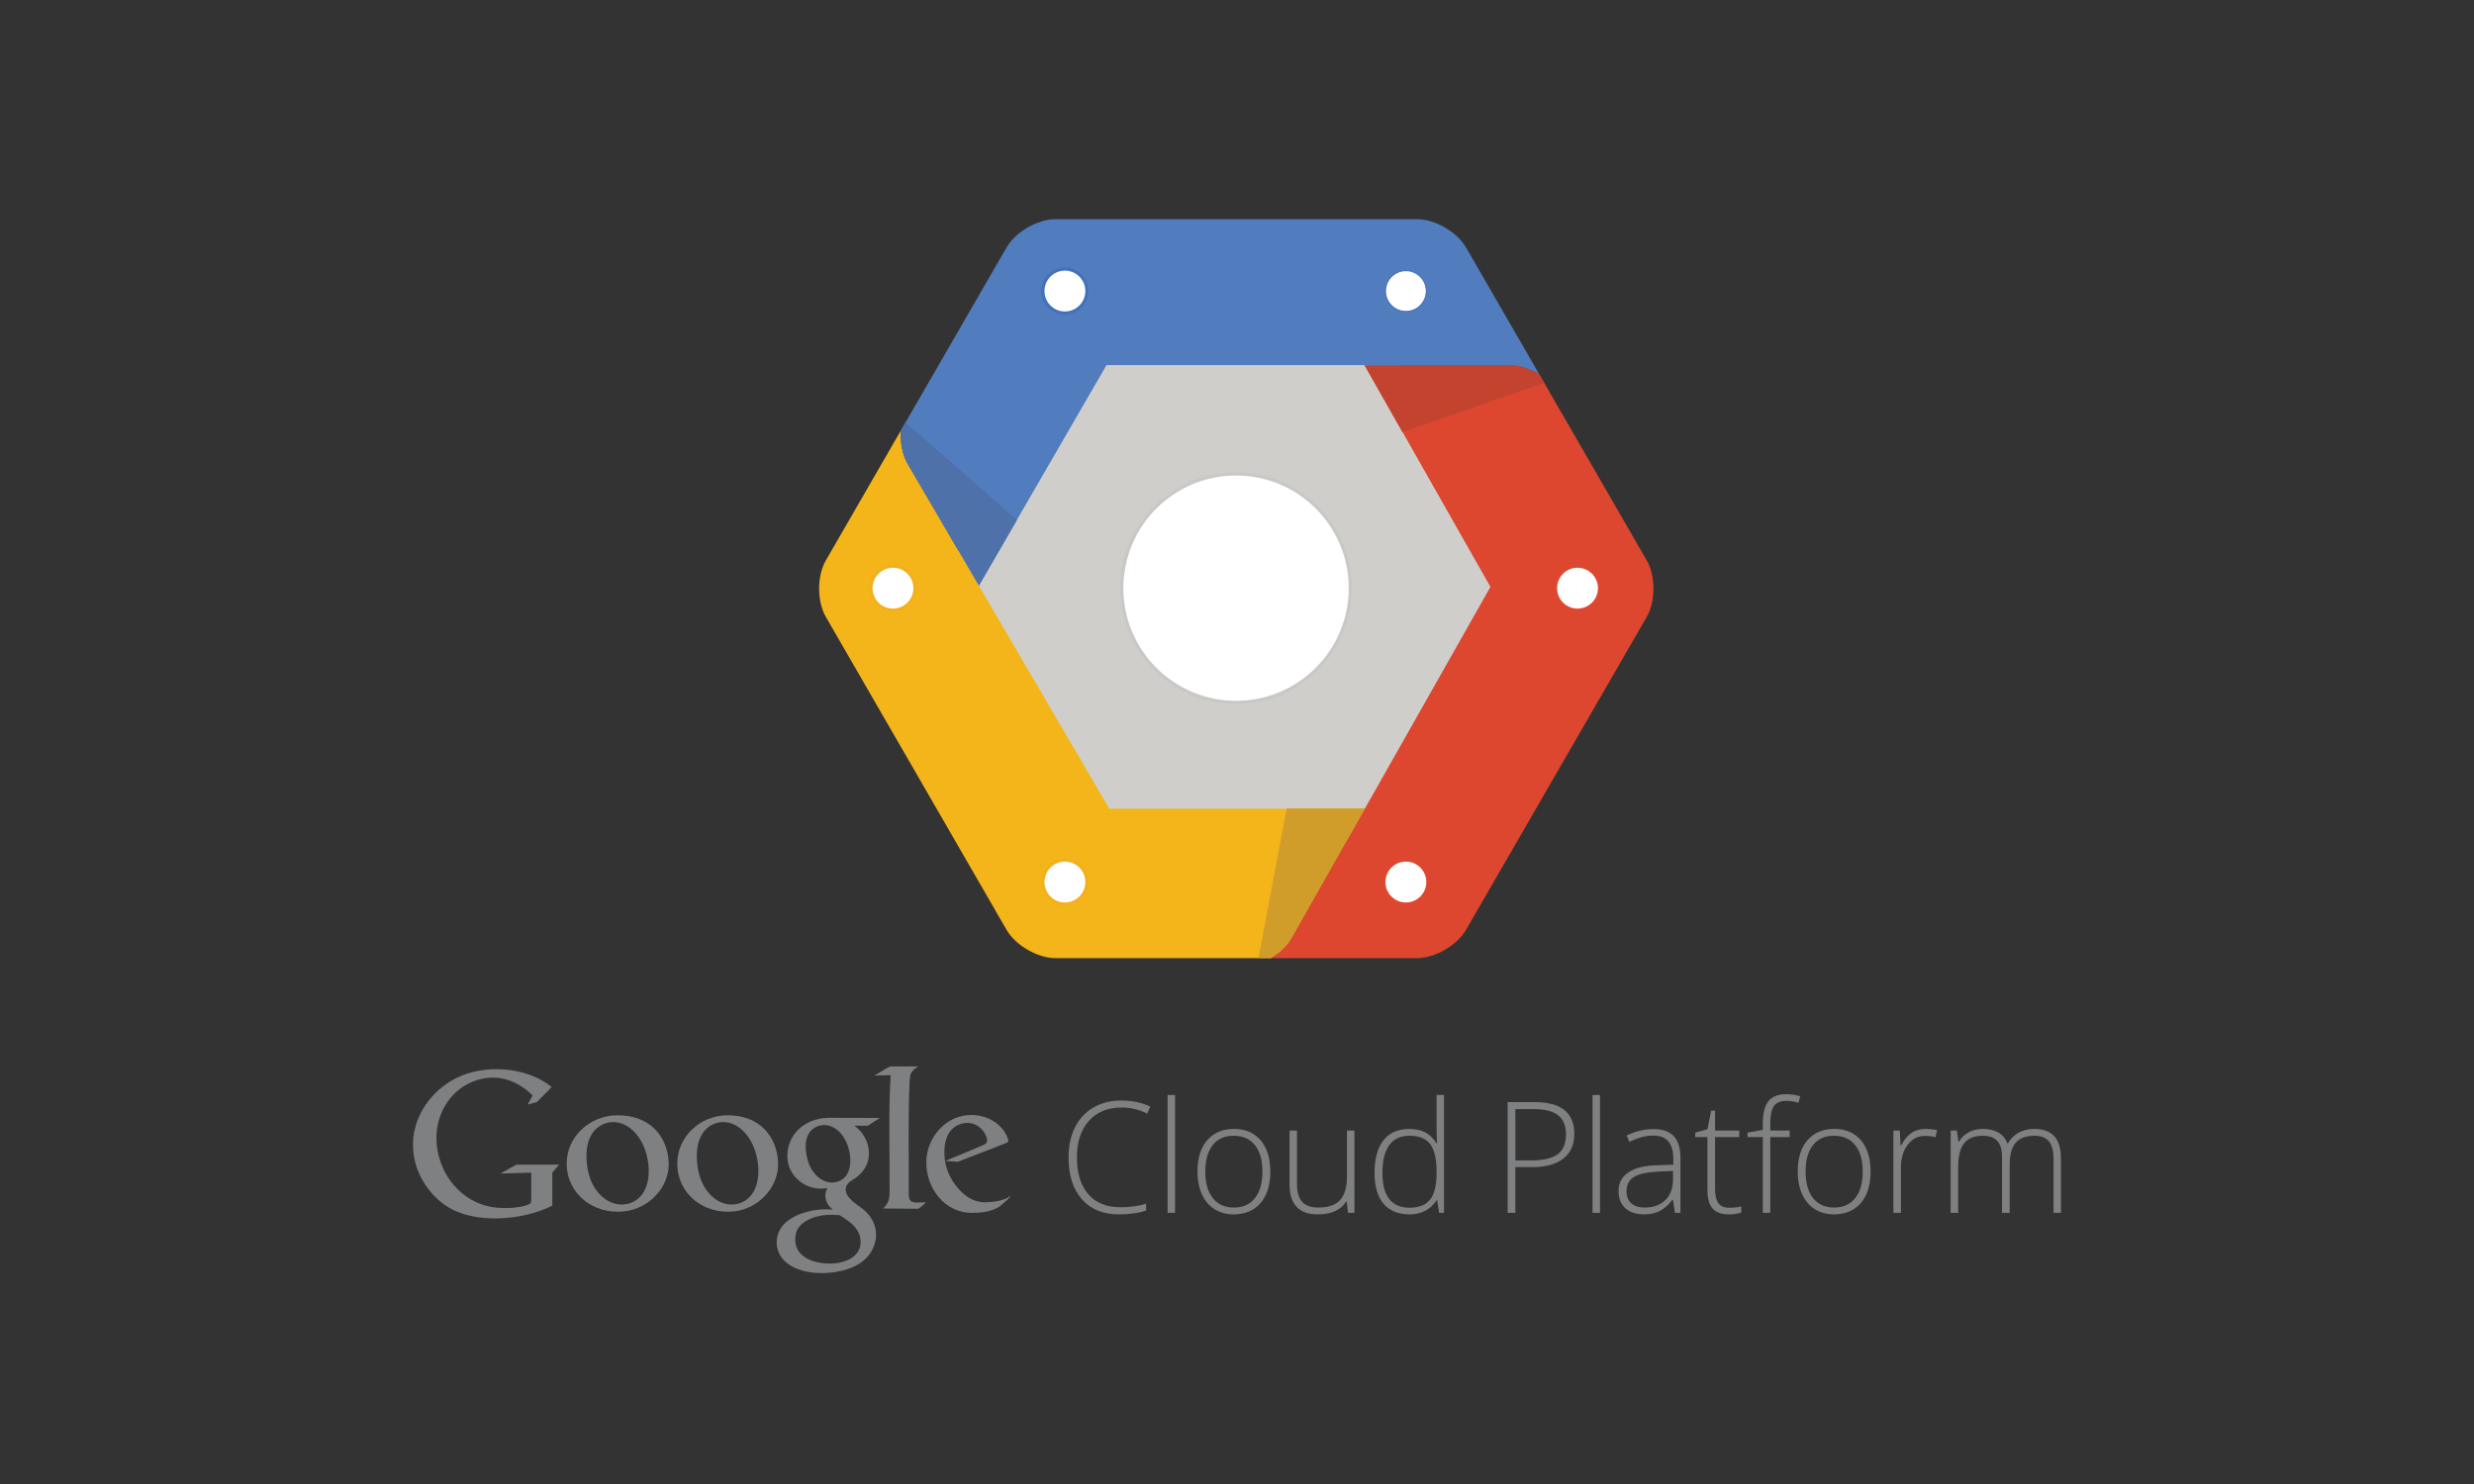 <?xml version="1.0" encoding="utf-8"?>
<!-- Generator: Adobe Illustrator 15.0.0, SVG Export Plug-In . SVG Version: 6.00 Build 0)  -->
<!DOCTYPE svg PUBLIC "-//W3C//DTD SVG 1.1//EN" "http://www.w3.org/Graphics/SVG/1.1/DTD/svg11.dtd">
<svg version="1.1" id="Google" xmlns="http://www.w3.org/2000/svg" xmlns:xlink="http://www.w3.org/1999/xlink" x="0px" y="0px"
	 width="600px" height="360px" viewBox="0 0 600 360" enable-background="new 0 0 600 360" xml:space="preserve">
<rect x="0" y="0" width="600" height="360" fill="#333333" stroke="none"/>
<polygon fill="#CFCECB" points="263.016,203.89 227.449,142.287 263.016,80.684 334.146,80.684 369.714,142.287 334.146,203.89 "/>
<path fill="#F4B51A" d="M269.052,196.139l-31.621-54.062l-17.335-29.639c-1.263-2.188-1.789-5.181-1.588-8.047l-18.214,31.547
	c-2.18,3.776-2.18,9.953,0,13.727l43.824,75.905c2.179,3.773,7.529,6.863,11.888,6.863h52.159c2.087-1.235,3.904-2.909,4.966-4.749
	l17.854-31.545H269.052z"/>
<g>
	<path fill-rule="evenodd" clip-rule="evenodd" fill="#7F8081" d="M243.87,277.332c0.759-0.313,0.819-0.37,0.539-1.171
		c-1.603-4.573-7.633-7.042-12.771-4.9c-4.053,1.69-6.986,5.975-6.986,10.767c0,6.456,4.66,12.198,10.992,12.198
		c2.901,0,4.966-0.402,6.803-1.566c0.392-0.367,2.613-2.143,2.634-2.522c0.004-0.088-0.312,0.188-0.794,0.455
		c-1.431,0.751-3.576,1.041-5.258,1.072c-3.402,0.061-6.12-2.258-7.894-5.011c-1.139-1.772-1.878-3.798-2.06-5.972
		c-0.282-3.344,0.536-7.189,4.312-8.133c2.511-0.629,4.891,0.779,5.816,3.198c0.419,1.099,0.166,1.669-0.849,2.088l-9.085,3.795
		l3.097,0.198C236.054,280.298,240.182,278.863,243.87,277.332L243.87,277.332z"/>
	<path fill-rule="evenodd" clip-rule="evenodd" fill="#7F8081" d="M215.902,258.711c2.305,0,4.476,0,6.782,0
		c-0.943,0.612-1.261,0.865-1.666,1.508c-0.291,0.46-0.366,1.333-0.418,2.121c-0.396,9.055-0.154,18.181-0.212,27.237
		c0.038,2.469,1.008,2.178,4.219,2.083c-0.484,0.411-1.269,1.222-1.877,1.571c-2.896,0-5.66-0.062-8.557-0.062
		c1.092-1.126,1.65-1.853,1.576-4.669c0.058-9.465-0.316-18.547,0.26-27.663c-1.357,0.041-2.591,0.021-3.949,0.059
		C213.341,260.235,214.554,259.305,215.902,258.711L215.902,258.711z"/>
	<path fill-rule="evenodd" clip-rule="evenodd" fill="#7F8081" d="M203.643,294.78c0.488,0.356,0.996,0.705,1.52,1.035
		c2.849,1.806,3.757,4.01,3.526,6.047c-0.28,2.456-2.634,4.39-6.667,4.635c-4.308,0.263-10.104-1.442-9.03-7.108
		c0.572-3.017,4.575-4.573,7.887-4.685C201.793,294.675,202.726,294.751,203.643,294.78L203.643,294.78z M213.379,271.204
		l-2.901,1.877h-3.301c1.394,0.976,2.463,2.379,3.052,3.941c0.627,1.666,0.715,3.511,0.079,5.21
		c-0.602,1.604-1.82,2.983-3.612,4.032c-1.018,0.596-1.532,1.351-1.588,2.076c-0.167,2.115,2.418,3.653,3.913,4.772
		c3.27,2.448,4.546,6.465,2.382,10.345c-2.067,3.704-6.99,5.358-12.219,5.376c-6.495-0.029-10.592-3.004-10.809-7.055
		c-0.279-5.236,5.094-7.728,9.946-8.296c1.359-0.16,2.573-0.133,3.715-0.052c-1.718-1.131-2.359-3.436-1.483-4.974
		c0.229-0.402,0.083-0.264-0.35-0.198c-3.97,0.602-8.059-1.991-9.016-5.907c-0.485-1.988-0.183-4.064,0.574-5.691
		c1.644-3.529,5.299-5.491,9.354-5.491C205.335,271.17,209.242,271.172,213.379,271.204L213.379,271.204z M206.079,279.814
		c0.516,3.136-0.281,6.108-3.113,6.892c-2.901,0.803-6.109-1.454-7.142-5.494c-1.131-4.432,0.039-7.245,2.772-8.094
		C201.831,272.111,205.289,275.029,206.079,279.814L206.079,279.814z"/>
	<path fill-rule="evenodd" clip-rule="evenodd" fill="#7F8081" d="M176.49,270.55c7.782,0,11.843,5.176,12.206,11.235
		c0.361,6.039-4.62,11.442-10.713,12.089c-7.328,0.777-13.727-4.271-13.727-11.633C164.257,275.802,169.752,270.55,176.49,270.55
		L176.49,270.55z M183.845,282.562c0.446,4.441-1.044,8.567-5.031,9.489c-4.078,0.944-8.401-2.44-9.481-8.188
		c-1.185-6.306,0.773-10.457,4.623-11.479C178.517,271.176,183.165,275.78,183.845,282.562L183.845,282.562z"/>
	<path fill-rule="evenodd" clip-rule="evenodd" fill="#7F8081" d="M149.813,270.55c7.875,0,11.983,5.176,12.352,11.235
		c0.363,6.039-4.674,11.442-10.84,12.089c-7.415,0.777-13.888-4.271-13.888-11.633C137.437,275.802,142.996,270.55,149.813,270.55
		L149.813,270.55z M157.255,282.562c0.45,4.441-1.057,8.567-5.089,9.489c-4.126,0.944-8.501-2.44-9.593-8.188
		c-1.199-6.306,0.782-10.457,4.678-11.479C151.864,271.176,156.567,275.78,157.255,282.562L157.255,282.562z"/>
	<path fill-rule="evenodd" clip-rule="evenodd" fill="#7F8081" d="M130.245,267.311l3.54-3.609
		c-6.009-4.974-16.315-5.627-23.144-2.174c-5.94,3.003-10.258,8.969-10.47,15.63c-0.222,7.009,3.852,12.556,7.987,15.344
		c6.826,4.604,18.66,3.58,25.789-0.021l-0.002-0.668h0.001v-7.348l1.66-1.942H125.22l-3.845,2.166l7.469-0.224
		c0,2.092,0,4.386,0,6.478c0,0.919,0.013,1.066-1.502,1.555c-2.131,0.56-4.537,0.67-6.736,0.485
		c-7.458-0.621-13.144-6.515-14.491-13.865c-1.278-6.976,2.01-13.573,7.572-16.295c2.717-1.328,5.975-1.954,9.506-0.823
		c2.214,0.709,4.225,1.985,5.978,3.745l-1.221,2.219L130.245,267.311L130.245,267.311z"/>
</g>
<g>
	<path fill="#7F8081" d="M272.043,268.667c-3.369,0-6.021,1.079-7.956,3.233c-1.935,2.156-2.903,5.108-2.903,8.857
		c0,3.833,0.912,6.81,2.739,8.928c1.824,2.119,4.433,3.179,7.826,3.179c2.254,0,4.324-0.287,6.209-0.864v1.655
		c-1.775,0.625-3.993,0.937-6.65,0.937c-3.773,0-6.743-1.22-8.912-3.657c-2.167-2.437-3.251-5.843-3.251-10.215
		c0-2.731,0.518-5.138,1.552-7.221c1.035-2.083,2.523-3.689,4.465-4.823c1.941-1.132,4.198-1.699,6.77-1.699
		c2.622,0,4.967,0.49,7.038,1.47l-0.753,1.691C276.257,269.157,274.198,268.667,272.043,268.667z"/>
	<path fill="#7F8081" d="M284.984,294.223h-1.818v-28.587h1.818V294.223z"/>
	<path fill="#7F8081" d="M308.082,284.211c0,3.259-0.79,5.803-2.37,7.634c-1.579,1.832-3.759,2.747-6.54,2.747
		c-1.753,0-3.295-0.422-4.63-1.269c-1.335-0.845-2.358-2.058-3.068-3.638c-0.711-1.58-1.066-3.404-1.066-5.475
		c0-3.259,0.79-5.797,2.371-7.616c1.581-1.818,3.749-2.729,6.504-2.729c2.744,0,4.896,0.922,6.458,2.766
		S308.082,281.002,308.082,284.211z M292.318,284.211c0,2.744,0.603,4.885,1.811,6.422c1.206,1.536,2.912,2.306,5.117,2.306
		s3.91-0.77,5.117-2.306c1.206-1.537,1.809-3.678,1.809-6.422c0-2.756-0.609-4.894-1.827-6.412
		c-1.219-1.519-2.931-2.279-5.136-2.279c-2.205,0-3.904,0.757-5.099,2.27C292.915,279.302,292.318,281.441,292.318,284.211z"/>
	<path fill="#7F8081" d="M314.547,274.252v12.935c0,2.009,0.421,3.471,1.268,4.383c0.845,0.912,2.154,1.369,3.932,1.369
		c2.376,0,4.125-0.602,5.246-1.801c1.12-1.201,1.68-3.153,1.68-5.862v-11.023h1.802v19.971h-1.543l-0.331-2.754h-0.11
		c-1.299,2.082-3.608,3.123-6.926,3.123c-4.546,0-6.818-2.432-6.818-7.294v-13.046H314.547z"/>
	<path fill="#7F8081" d="M341.827,273.866c1.446,0,2.695,0.265,3.748,0.791c1.052,0.525,1.996,1.427,2.829,2.7h0.109
		c-0.072-1.543-0.109-3.056-0.109-4.537v-7.185h1.8v28.587h-1.193l-0.459-3.048h-0.147c-1.519,2.277-3.7,3.417-6.541,3.417
		c-2.756,0-4.862-0.857-6.319-2.572c-1.458-1.714-2.188-4.214-2.188-7.496c0-3.454,0.723-6.094,2.169-7.92
		C336.97,274.78,339.07,273.866,341.827,273.866z M341.827,275.52c-2.182,0-3.819,0.767-4.914,2.298
		c-1.097,1.531-1.646,3.754-1.646,6.67c0,5.658,2.2,8.488,6.597,8.488c2.254,0,3.908-0.655,4.961-1.966
		c1.054-1.312,1.58-3.474,1.58-6.486v-0.312c0-3.087-0.518-5.308-1.552-6.661C345.817,276.197,344.142,275.52,341.827,275.52z"/>
	<path fill="#7F8081" d="M381.805,275.079c0,2.597-0.882,4.587-2.646,5.971c-1.764,1.385-4.262,2.077-7.495,2.077h-4.151v11.096
		h-1.876v-26.86h6.578C378.607,267.362,381.805,269.935,381.805,275.079z M367.512,281.51h3.691c3.025,0,5.213-0.499,6.56-1.496
		c1.348-1,2.021-2.62,2.021-4.861c0-2.068-0.638-3.603-1.911-4.603c-1.273-0.998-3.245-1.496-5.915-1.496h-4.446V281.51z"/>
	<path fill="#7F8081" d="M388.036,294.223h-1.817v-28.587h1.817V294.223z"/>
	<path fill="#7F8081" d="M406.205,294.223l-0.46-3.159h-0.147c-1.004,1.288-2.037,2.197-3.095,2.729
		c-1.061,0.533-2.313,0.8-3.758,0.8c-1.96,0-3.484-0.503-4.574-1.506c-1.091-1.005-1.636-2.396-1.636-4.171
		c0-1.948,0.811-3.461,2.436-4.54c1.621-1.075,3.971-1.646,7.045-1.708l3.804-0.109v-1.323c0-1.898-0.386-3.332-1.157-4.3
		c-0.772-0.967-2.016-1.452-3.73-1.452c-1.85,0-3.768,0.517-5.75,1.545l-0.681-1.582c2.192-1.027,4.36-1.541,6.504-1.541
		c2.193,0,3.831,0.569,4.915,1.708s1.626,2.916,1.626,5.328v13.282H406.205z M398.854,292.938c2.132,0,3.813-0.61,5.044-1.829
		c1.231-1.218,1.847-2.912,1.847-5.079v-1.966l-3.491,0.146c-2.805,0.135-4.805,0.572-5.999,1.313
		c-1.194,0.742-1.791,1.896-1.791,3.463c0,1.249,0.383,2.221,1.149,2.912C396.378,292.593,397.459,292.938,398.854,292.938z"/>
	<path fill="#7F8081" d="M419.286,292.976c1.151,0,2.156-0.099,3.014-0.295v1.471c-0.882,0.294-1.899,0.44-3.05,0.44
		c-1.765,0-3.065-0.472-3.905-1.415c-0.838-0.942-1.259-2.426-1.259-4.446v-12.897h-2.957v-1.066l2.957-0.826l0.92-4.521h0.936
		v4.832h5.863v1.581h-5.863v12.641c0,1.531,0.27,2.664,0.81,3.398C417.289,292.607,418.135,292.976,419.286,292.976z"/>
	<path fill="#7F8081" d="M434.039,275.833h-4.703v18.39h-1.819v-18.39h-3.711v-1.066l3.711-0.68v-1.544
		c0-2.448,0.452-4.247,1.352-5.393c0.899-1.145,2.373-1.717,4.419-1.717c1.103,0,2.205,0.165,3.308,0.495l-0.423,1.581
		c-0.981-0.306-1.955-0.459-2.922-0.459c-1.422,0-2.429,0.42-3.022,1.259s-0.892,2.201-0.892,4.087v1.855h4.703V275.833z"/>
	<path fill="#7F8081" d="M453.66,284.211c0,3.259-0.79,5.803-2.368,7.634c-1.58,1.832-3.762,2.747-6.542,2.747
		c-1.752,0-3.296-0.422-4.63-1.269c-1.335-0.845-2.357-2.058-3.068-3.638s-1.065-3.404-1.065-5.475c0-3.259,0.789-5.797,2.371-7.616
		c1.579-1.818,3.747-2.729,6.502-2.729c2.745,0,4.897,0.922,6.461,2.766C452.88,278.476,453.66,281.002,453.66,284.211z
		 M437.896,284.211c0,2.744,0.604,4.885,1.811,6.422c1.207,1.536,2.911,2.306,5.116,2.306c2.206,0,3.91-0.77,5.118-2.306
		c1.205-1.537,1.81-3.678,1.81-6.422c0-2.756-0.609-4.894-1.829-6.412s-2.931-2.279-5.134-2.279c-2.204,0-3.905,0.757-5.1,2.27
		S437.896,281.441,437.896,284.211z"/>
	<path fill="#7F8081" d="M467.056,273.866c0.846,0,1.752,0.086,2.719,0.259l-0.35,1.744c-0.832-0.208-1.695-0.312-2.589-0.312
		c-1.704,0-3.1,0.723-4.189,2.167c-1.09,1.446-1.635,3.271-1.635,5.476v11.022h-1.819v-19.971h1.544l0.183,3.602h0.129
		c0.82-1.47,1.696-2.502,2.627-3.096C464.605,274.163,465.732,273.866,467.056,273.866z"/>
	<path fill="#7F8081" d="M498.031,294.223v-13.099c0-1.948-0.38-3.369-1.139-4.263c-0.76-0.894-1.924-1.342-3.491-1.342
		c-2.046,0-3.559,0.564-4.538,1.691c-0.98,1.127-1.468,2.896-1.468,5.31v11.702h-1.858v-13.649c0-3.369-1.542-5.054-4.629-5.054
		c-2.096,0-3.62,0.61-4.576,1.828c-0.954,1.221-1.433,3.17-1.433,5.853v11.022h-1.818v-19.971h1.507l0.385,2.737h0.11
		c0.551-0.99,1.335-1.76,2.352-2.305c1.018-0.546,2.138-0.818,3.363-0.818c3.148,0,5.168,1.183,6.063,3.546h0.074
		c0.647-1.139,1.521-2.014,2.616-2.627c1.098-0.612,2.344-0.919,3.738-0.919c2.181,0,3.817,0.581,4.906,1.746
		c1.09,1.165,1.637,3.014,1.637,5.548v13.062H498.031z"/>
</g>
<polygon fill="#DD462F" points="399.365,135.937 355.541,60.032 373.347,90.87 "/>
<path fill="#DD462F" d="M399.365,135.937L373.347,90.87c-2.251-1.381-4.842-2.257-7.155-2.257h-35.272l30.499,53.759l-30.434,53.767
	l-17.854,31.545c-1.062,1.84-2.879,3.514-4.966,4.749h35.486c4.359,0,9.71-3.09,11.89-6.863l17.429-30.188l26.396-45.717
	C401.545,145.89,401.545,139.713,399.365,135.937z"/>
<path fill="#517DBF" d="M355.541,60.032c-2.18-3.775-7.53-6.864-11.89-6.864h-34.467h-53.179c-4.359,0-9.709,3.088-11.888,6.864
	l-25.61,44.358c-0.201,2.866,0.325,5.859,1.588,8.047l17.335,29.639l30.947-53.463h62.541h35.272c2.313,0,4.904,0.876,7.155,2.257
	L355.541,60.032z"/>
<polygon fill="#CFCECB" points="237.431,142.076 269.052,196.139 330.984,196.139 361.418,142.372 330.919,88.613 268.378,88.613 
	"/>
<path fill="#4F71A9" d="M219.621,102.449l-1.121,1.941c-0.201,2.866,0.325,5.859,1.587,8.047l17.336,29.639l9.223-15.933
	L219.621,102.449z"/>
<path fill="#C3432F" d="M374.521,92.891l-1.167-2.021c-2.249-1.381-4.839-2.257-7.152-2.257h-35.273l9.182,16.184L374.521,92.891z"
	/>
<path fill="#D19D2A" d="M305.199,232.433h3.033c2.088-1.235,3.904-2.909,4.967-4.749l17.854-31.545h-19.015L305.199,232.433z"/>
<g>
	<path fill="#FFFFFF" d="M299.77,170.405c-15.286,0-27.722-12.437-27.722-27.723c0-15.286,12.436-27.722,27.722-27.722
		s27.722,12.437,27.722,27.722C327.491,157.969,315.056,170.405,299.77,170.405z"/>
	<path fill="#CAC8C6" d="M299.77,115.356c15.093,0,27.326,12.234,27.326,27.326s-12.233,27.327-27.326,27.327
		c-15.092,0-27.326-12.235-27.326-27.327S284.677,115.356,299.77,115.356 M299.77,114.564c-15.505,0-28.118,12.614-28.118,28.119
		s12.613,28.119,28.118,28.119c15.504,0,28.118-12.614,28.118-28.119S315.273,114.564,299.77,114.564L299.77,114.564z"/>
</g>
<g>
	<path fill="#FFFFFF" d="M258.264,75.957c-2.948,0-5.349-2.4-5.349-5.349s2.4-5.348,5.349-5.348c2.95,0,5.349,2.399,5.349,5.348
		S261.214,75.957,258.264,75.957z"/>
	<path fill="#4472B8" d="M258.264,65.655c2.736,0,4.953,2.217,4.953,4.953c0,2.735-2.217,4.952-4.953,4.952
		c-2.734,0-4.952-2.217-4.952-4.952C253.312,67.872,255.53,65.655,258.264,65.655 M258.264,64.863c-3.167,0-5.744,2.577-5.744,5.745
		c0,3.167,2.577,5.745,5.744,5.745c3.168,0,5.746-2.577,5.746-5.745C264.01,67.439,261.432,64.863,258.264,64.863L258.264,64.863z"
		/>
</g>
<circle fill="#FFFFFF" stroke="#4472B8" stroke-width="0.259" stroke-miterlimit="10" cx="340.958" cy="70.607" r="4.953"/>
<g>
	<path fill="#FFFFFF" d="M258.264,219.32c-2.948,0-5.349-2.398-5.349-5.348c0-2.95,2.4-5.35,5.349-5.35
		c2.95,0,5.349,2.399,5.349,5.35C263.613,216.922,261.214,219.32,258.264,219.32z"/>
	<path fill="#F3B01C" d="M258.264,209.019c2.736,0,4.953,2.219,4.953,4.954c0,2.734-2.217,4.953-4.953,4.953
		c-2.734,0-4.952-2.219-4.952-4.953C253.312,211.237,255.53,209.019,258.264,209.019 M258.264,208.229
		c-3.167,0-5.744,2.575-5.744,5.744c0,3.168,2.577,5.744,5.744,5.744c3.168,0,5.746-2.576,5.746-5.744
		C264.01,210.804,261.432,208.229,258.264,208.229L258.264,208.229z"/>
</g>
<g>
	<path fill="#FFFFFF" d="M340.957,219.32c-2.949,0-5.348-2.398-5.348-5.348c0-2.95,2.398-5.35,5.348-5.35
		c2.95,0,5.349,2.399,5.349,5.35C346.306,216.922,343.907,219.32,340.957,219.32z"/>
	<path fill="#DE482F" d="M340.957,209.019c2.735,0,4.953,2.219,4.953,4.954c0,2.734-2.218,4.953-4.953,4.953
		s-4.952-2.219-4.952-4.953C336.005,211.237,338.222,209.019,340.957,209.019 M340.957,208.229c-3.167,0-5.745,2.575-5.745,5.744
		c0,3.168,2.578,5.744,5.745,5.744c3.169,0,5.744-2.576,5.744-5.744C346.701,210.804,344.126,208.229,340.957,208.229
		L340.957,208.229z"/>
</g>
<g>
	<path fill="#FFFFFF" d="M382.583,148.032c-2.948,0-5.348-2.399-5.348-5.349c0-2.949,2.399-5.349,5.348-5.349
		c2.95,0,5.35,2.4,5.35,5.349C387.933,145.632,385.533,148.032,382.583,148.032z"/>
	<path fill="#DE482F" d="M382.583,137.729c2.735,0,4.954,2.218,4.954,4.953c0,2.736-2.219,4.953-4.954,4.953
		c-2.733,0-4.952-2.217-4.952-4.953C377.631,139.947,379.85,137.729,382.583,137.729 M382.583,136.938
		c-3.167,0-5.745,2.577-5.745,5.745s2.578,5.745,5.745,5.745c3.169,0,5.745-2.577,5.745-5.745S385.752,136.938,382.583,136.938
		L382.583,136.938z"/>
</g>
<g>
	<path fill="#FFFFFF" d="M216.564,148.032c-2.95,0-5.35-2.399-5.35-5.349c0-2.949,2.4-5.349,5.35-5.349
		c2.949,0,5.348,2.4,5.348,5.349C221.913,145.632,219.514,148.032,216.564,148.032z"/>
	<path fill="#F3B01C" d="M216.564,137.729c2.735,0,4.952,2.218,4.952,4.953c0,2.736-2.217,4.953-4.952,4.953
		c-2.735,0-4.953-2.217-4.953-4.953C211.611,139.947,213.829,137.729,216.564,137.729 M216.564,136.938
		c-3.168,0-5.745,2.577-5.745,5.745s2.577,5.745,5.745,5.745c3.167,0,5.744-2.577,5.744-5.745S219.732,136.938,216.564,136.938
		L216.564,136.938z"/>
</g>
</svg>
